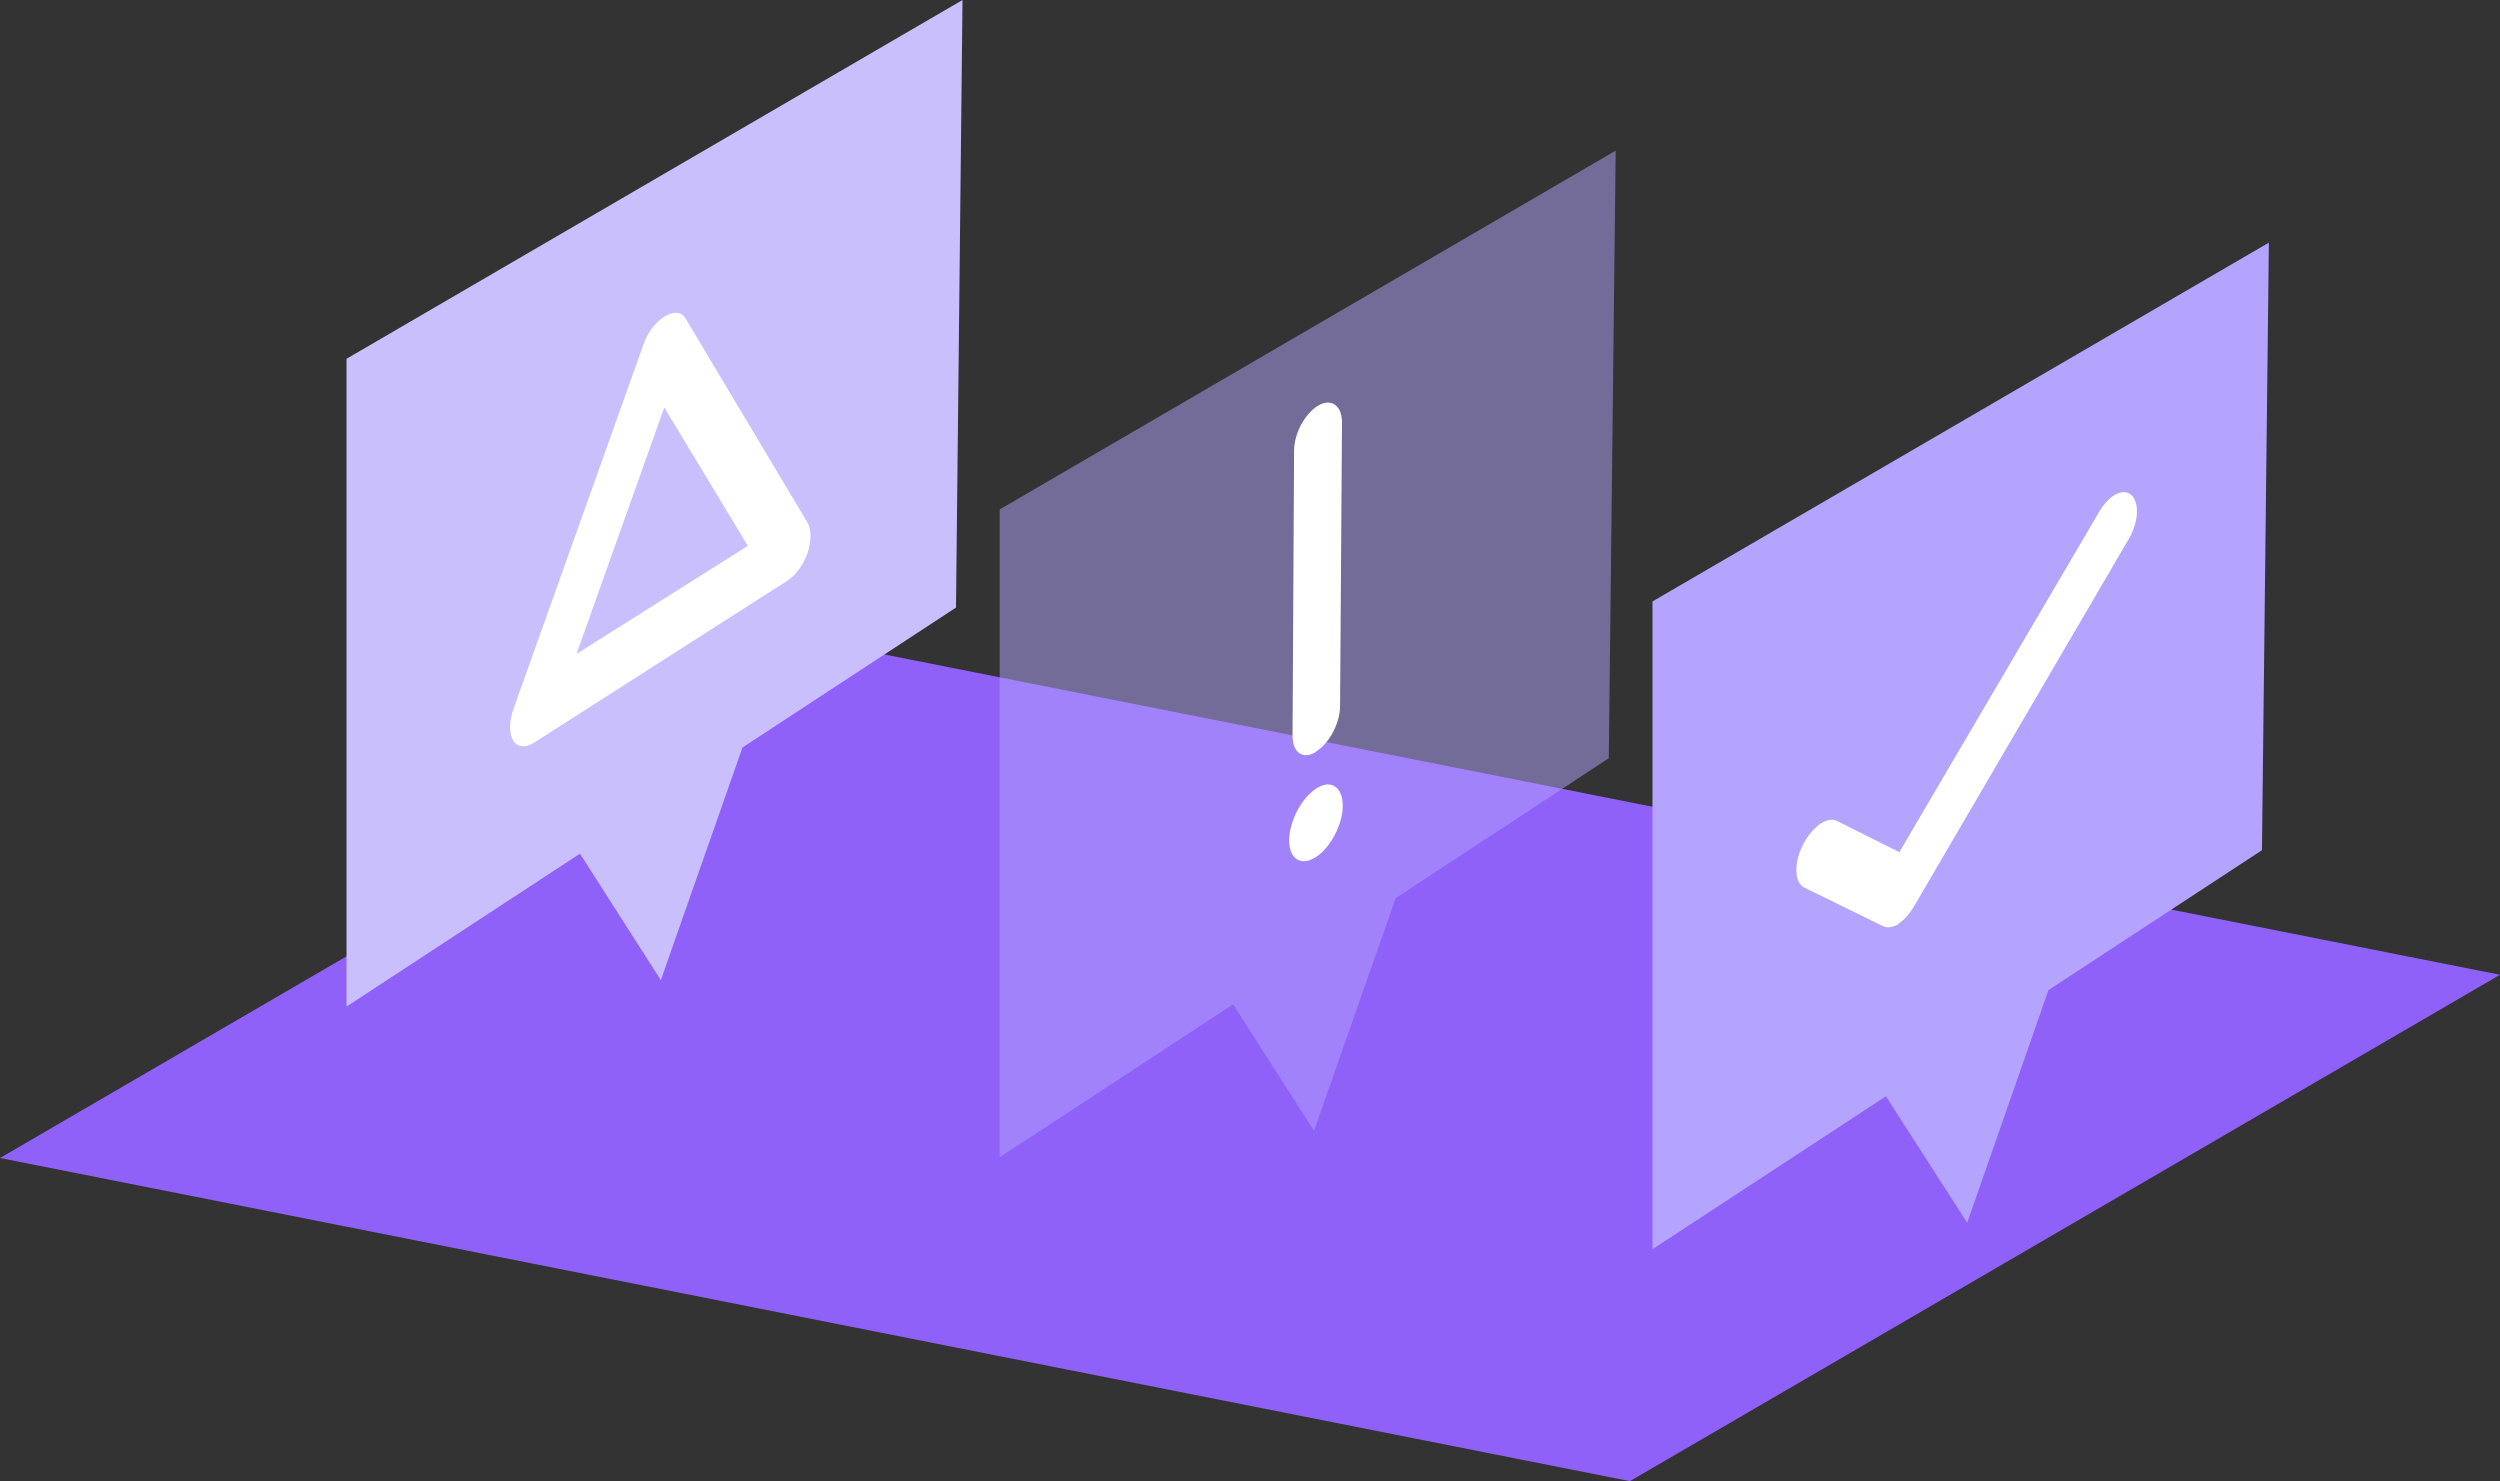 <?xml version="1.0" encoding="UTF-8"?>
<svg id="Layer_2" xmlns="http://www.w3.org/2000/svg" viewBox="0 0 65.22 38.64">
  <rect x="0" y="0" width="65.22" height="38.64" fill="#333333" stroke="none"/>
  <defs>
    <style>
      .cls-1 {
        fill: #fff;
      }

      .cls-2 {
        fill: #b4a4fd;
      }

      .cls-3 {
        fill: #cabffd;
      }

      .cls-4 {
        fill: #9061f9;
      }

      .cls-5 {
        opacity: .5;
      }
    </style>
  </defs>
  <g id="Layer_1-2" data-name="Layer_1">
    <g>
      <polygon class="cls-4" points="65.22 25.43 42.52 38.64 0 30.21 22.7 17 65.22 25.43"/>
      <g>
        <polygon class="cls-2" points="59.19 6.33 43.11 15.69 43.11 32.59 49.2 28.6 51.32 31.9 53.44 25.83 59.01 22.18 59.19 6.33"/>
        <path class="cls-1" d="M49.54,24.1c-.15.09-.3.12-.42.06l-2.04-1c-.27-.13-.29-.63-.05-1.11.24-.48.64-.77.9-.63l1.62.81,5.22-8.89c.26-.44.63-.62.84-.42.21.2.18.72-.08,1.15l-5.6,9.58c-.12.2-.26.36-.41.45Z"/>
      </g>
      <g>
        <polygon class="cls-3" points="25.11 0 9.04 9.36 9.04 26.26 15.13 22.27 17.24 25.57 19.37 19.5 24.94 15.85 25.11 0"/>
        <path class="cls-1" d="M20.54,15.15l-6.6,4.22c-.23.15-.44.13-.55-.05-.11-.18-.11-.48,0-.81l3.41-9.56c.23-.63.86-1.01,1.08-.65l3.19,5.34c.1.17.1.47,0,.78-.11.31-.31.59-.52.72ZM15.04,17.06l4.47-2.82-2.18-3.61-2.29,6.43Z"/>
      </g>
      <g>
        <g class="cls-5">
          <polygon class="cls-2" points="42.15 3.93 26.08 13.29 26.08 30.19 32.17 26.2 34.28 29.5 36.41 23.43 41.97 19.78 42.15 3.93"/>
        </g>
        <g>
          <path class="cls-1" d="M34.34,19.61c-.34.22-.62.03-.62-.41l.04-7.44c0-.45.28-.97.63-1.18.34-.2.62,0,.62.44l-.05,7.4c0,.44-.28.97-.62,1.18Z"/>
          <path class="cls-1" d="M33.63,21.91c0,.5.31.7.7.45.38-.25.7-.85.7-1.34,0-.49-.31-.7-.69-.45-.39.25-.7.85-.71,1.35Z"/>
        </g>
      </g>
    </g>
  </g>
</svg>